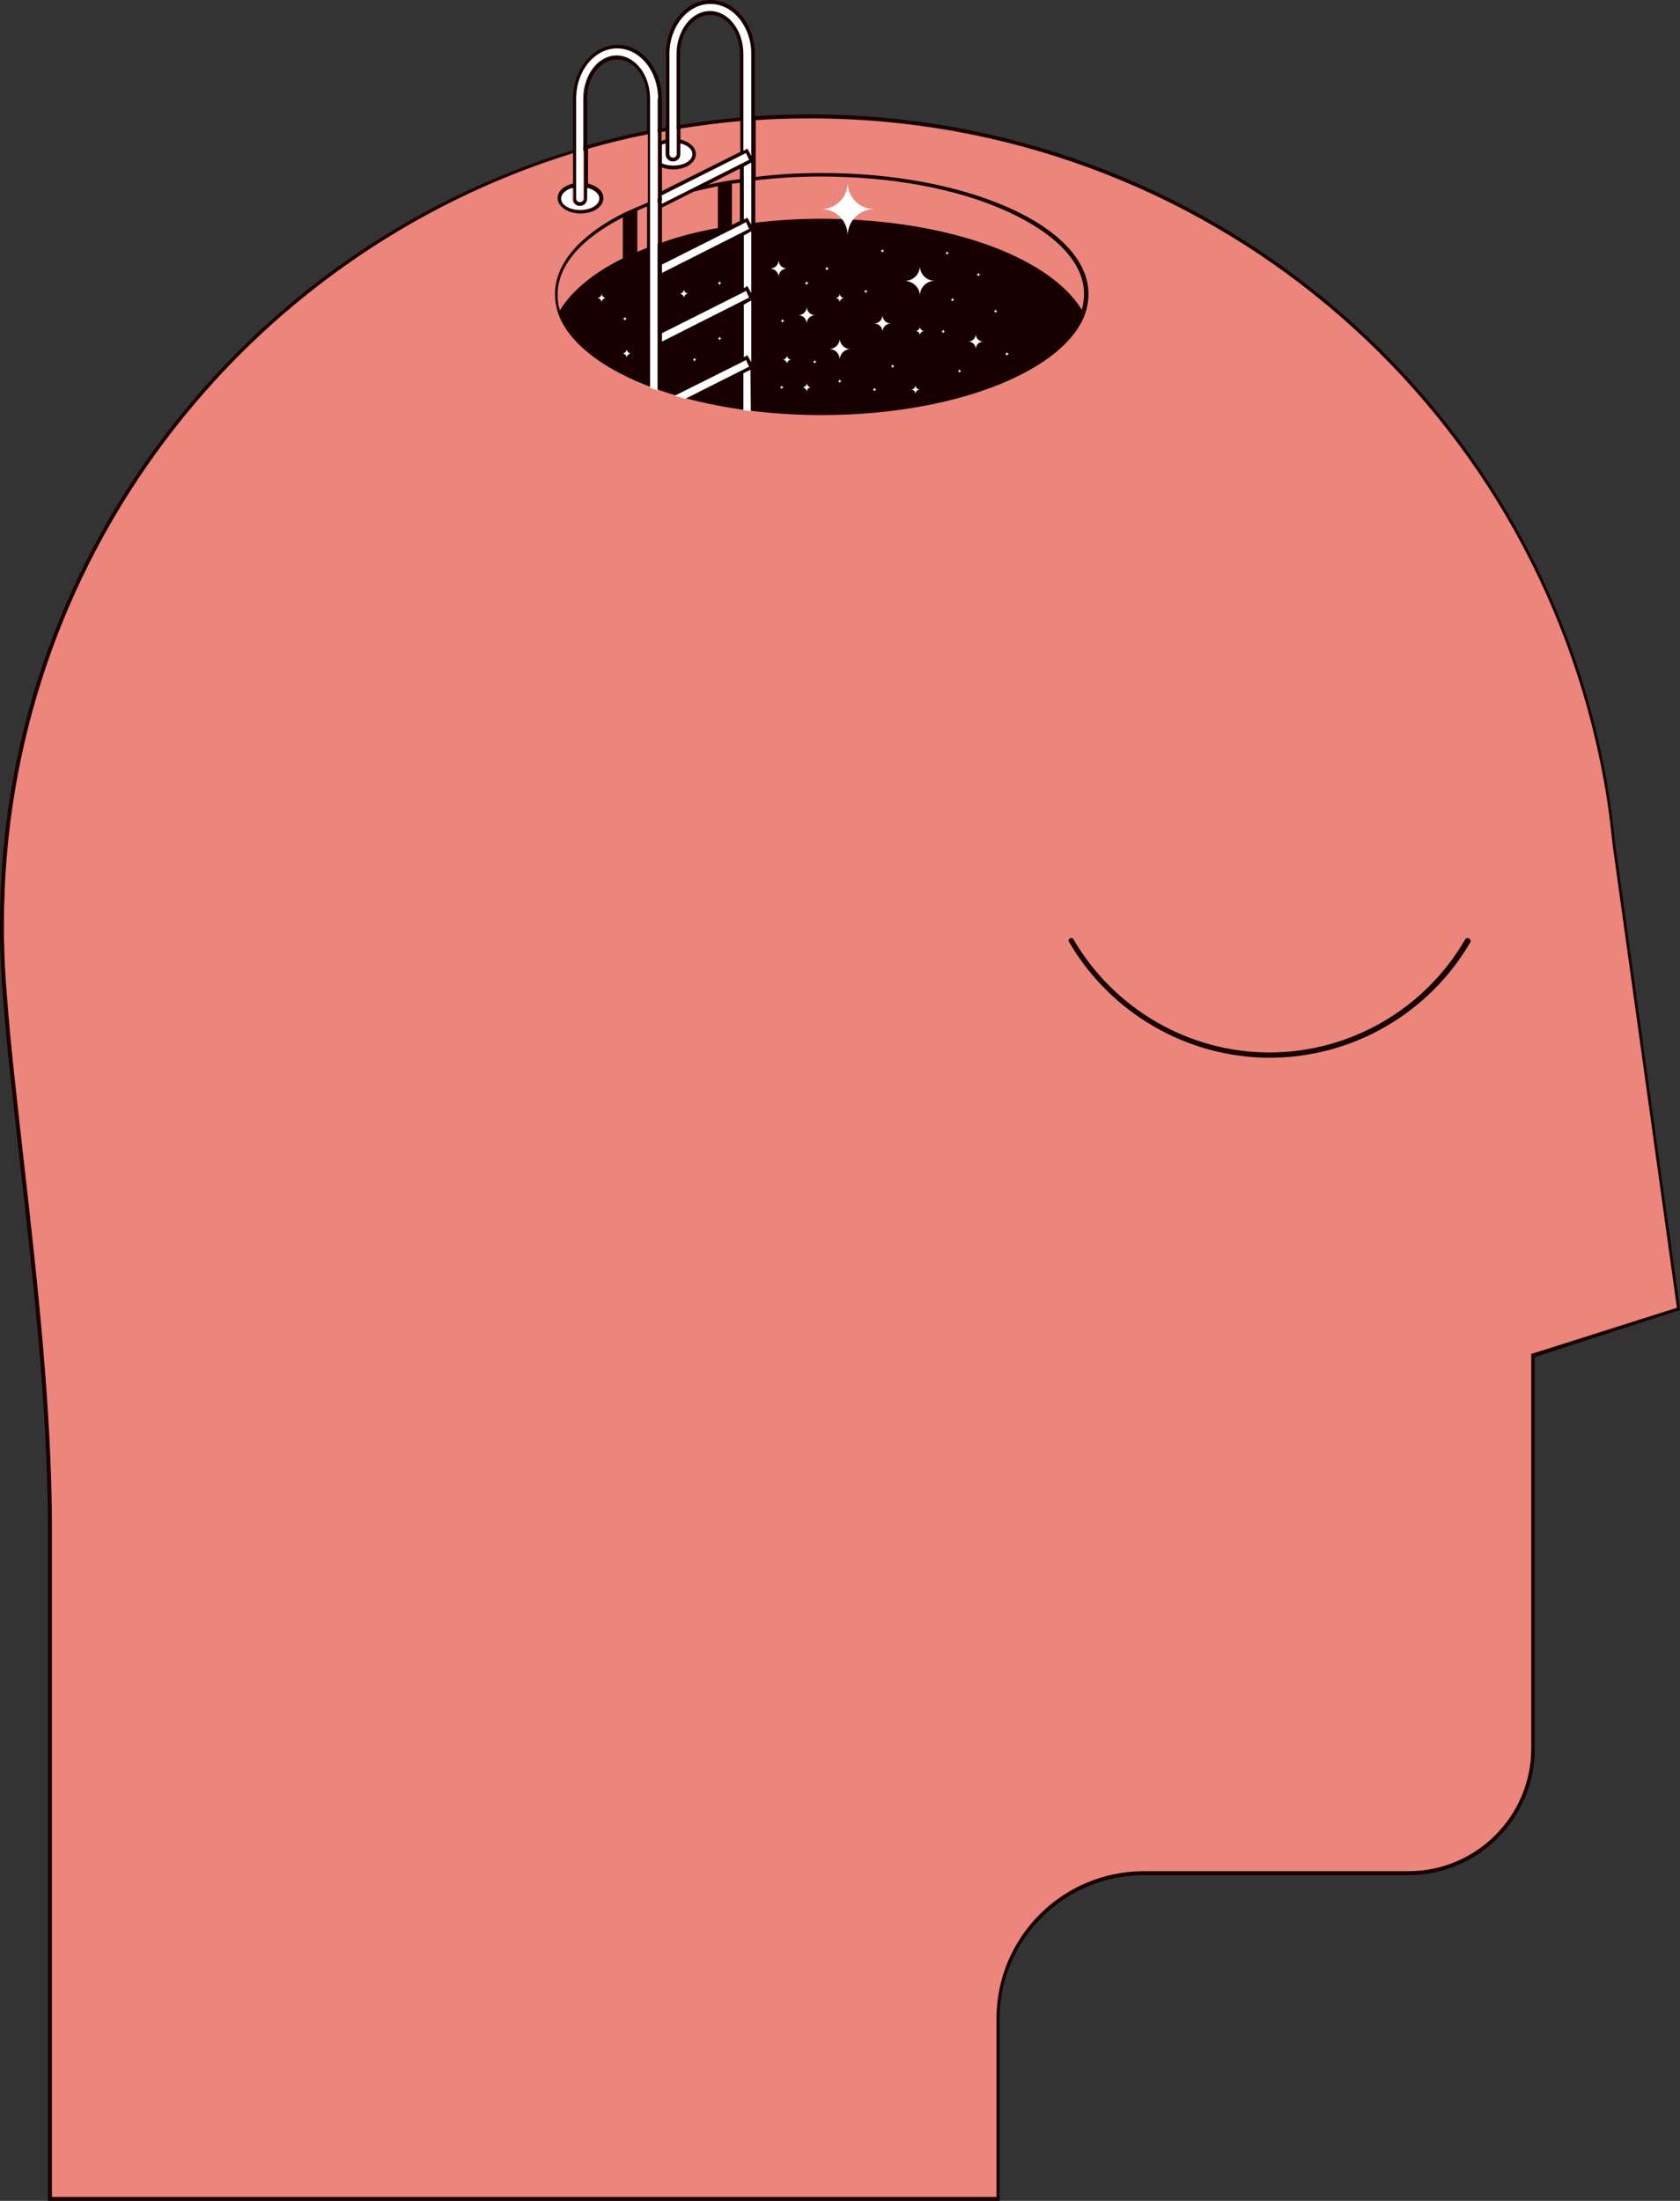 <?xml version="1.0" encoding="UTF-8" standalone="no"?><svg xmlns="http://www.w3.org/2000/svg" xmlns:xlink="http://www.w3.org/1999/xlink" fill="#000000" height="500" preserveAspectRatio="xMidYMid meet" version="1" viewBox="0.0 0.0 381.7 500.0" width="381.7" zoomAndPan="magnify"><rect x="0.0" y="0.0" width="381.7" height="500.0" fill="#333333" stroke="none"/><g id="change1_1"><path d="M259.9,425.5H320c15.6,0,28.3-12.7,28.3-28.3v-89.3l32.9-10.7l-14.6-105.4c-0.5-4.9-1.2-9.8-2-14.6 C348.9,89.8,272.9,26.4,184,26.4C82.8,26.4,0.4,108.8,0.4,210c0,1,0,2,0,3c0.1,4.6,0.3,9.2,0.7,13.6c0.8,11,2.3,23.7,3.8,37.2 c3,26.5,6.4,56.6,6.4,83.7v152.1h215.4v-40.9C226.8,440.4,241.6,425.5,259.9,425.5z" fill="#ec857c"/></g><g id="change2_1"><path d="M367,191.8c-0.5-4.9-1.2-9.8-2-14.6C349.2,89.6,273.1,26,184,26c-4.2,0-8.4,0.1-12.5,0.4V12.3 c0-6.8-4.5-12.3-10.1-12.3c-5.6,0-10.1,5.5-10.1,12.3v16.7c-0.3,0.1-0.6,0.1-0.9,0.2v-6.7c0-6.8-4.5-12.3-10.1-12.3 c-5.6,0-10.1,5.5-10.1,12.3v11.6C54.9,57.1,0,127.3,0,210c0,1,0,2,0,3c0.1,4.6,0.3,9.2,0.7,13.6c0.8,11,2.3,23.7,3.8,37.2 c3,26.5,6.4,56.6,6.4,83.6V500h216.2v-41.3c0-18,14.7-32.7,32.7-32.7H320c15.8,0,28.7-12.9,28.7-28.7v-89l33-10.7L367,191.8z M171.5,41c4.9-0.6,9.9-0.9,15-0.9c16.1,0,31.2,2.8,42.5,8c11.1,5.1,17.3,11.7,17.3,18.7c0,1.2-0.2,2.4-0.5,3.6 c-3.4-5.6-10.5-10.7-20.4-14.4c-10.9-4.1-24.7-6.3-38.8-6.3c-5.1,0-10.2,0.3-15,0.9V41z M235.5,61.8c-1-0.6-2.1-1.2-3.2-1.8 C233.4,60.6,234.5,61.2,235.5,61.8z M152.1,12.3c0-6.3,4.2-11.4,9.3-11.4c5.1,0,9.3,5.1,9.3,11.4v14.2c-0.6,0-1.1,0.1-1.7,0.1V12.3 c0-5.4-3.4-9.8-7.6-9.8c-4.2,0-7.6,4.4-7.6,9.8v16.2c-0.6,0.1-1.1,0.2-1.7,0.3V12.3z M169.1,49.8L169.1,49.8l-0.1-8.4 c0.5-0.1,1.1-0.1,1.7-0.2v9.5c-0.1,0-0.1,0-0.2,0l-0.3-0.5l-0.4-0.7L169.1,49.8z M169.6,50.8c-0.3,0-0.6,0.1-0.9,0.1l0.8-0.4 L169.6,50.8z M169,40.5v-2.7l1.6-0.8l0.1,0v3.3C170.1,40.4,169.5,40.5,169,40.5z M170.2,34.5l-0.4-0.7l-0.7,0.4l-0.1,0v-6.7 c0.6,0,1.1-0.1,1.7-0.1v8.1L170.2,34.5z M168.1,12.3v14.4c-4.6,0.4-9.1,1-13.6,1.7V12.3c0-4.9,3-8.9,6.8-8.9 C165.1,3.3,168.1,7.3,168.1,12.3z M152.1,29.6c0.6-0.1,1.1-0.2,1.7-0.3V35c0,0.5-0.4,0.8-0.8,0.8s-0.8-0.4-0.8-0.8V29.6z M150.3,30 c0.3-0.1,0.6-0.1,0.9-0.2v1.9c-0.3,0.1-0.6,0.2-0.9,0.3V30z M150.3,32.9c0.3-0.1,0.6-0.2,0.9-0.3V35c0,0.9,0.7,1.7,1.7,1.7 c0.9,0,1.7-0.7,1.7-1.7v-2.4c1.6,0.4,2.7,1.3,2.7,2.4c0,1.5-1.9,2.6-4.3,2.6c-1,0-1.9-0.2-2.6-0.5V32.9z M150.3,38 c0.8,0.3,1.6,0.5,2.6,0.5c2.9,0,5.2-1.5,5.2-3.5c0-1.5-1.4-2.8-3.5-3.3v-2.5c4.5-0.7,9-1.3,13.6-1.7v7l-17.8,8.9V38z M150.3,44.4 l19.1-9.6l0.7,1.5l-12.8,6.4c-2.5,0.6-4.8,1.3-7,2.1V44.4z M160.8,42l7.3-3.7v2.4C165.6,41,163.2,41.4,160.8,42z M168.1,41.5v8.7 l-1.8,0.9v-9.4C167,41.7,167.6,41.6,168.1,41.5z M150.3,45.7c1.1-0.4,2.2-0.7,3.3-1.1l-3.3,1.6V45.7z M150.3,47.2l7.4-3.7 c1.8-0.4,3.5-0.8,5.4-1.2v9.5c-4.5,0.8-8.8,1.9-12.7,3.3V47.2z M163.1,52.6L163.1,52.6c-0.7,0.1-1.3,0.3-2,0.4 C161.8,52.9,162.4,52.8,163.1,52.6z M131,22.4c0-6.3,4.2-11.4,9.3-11.4c5.1,0,9.3,5.1,9.3,11.4v6.8c-0.6,0.1-1.1,0.2-1.7,0.3v-7.2 c0-5.4-3.4-9.8-7.6-9.8c-4.2,0-7.6,4.4-7.6,9.8v10.9c-0.6,0.2-1.1,0.3-1.7,0.5V22.4z M147.8,56v-9.4c0.5-0.2,1.1-0.4,1.7-0.6v9.4 C148.9,55.6,148.4,55.8,147.8,56z M149.5,56.2L149.5,56.2c-0.5,0.2-1,0.4-1.5,0.6C148.5,56.6,149,56.4,149.5,56.2z M147.8,45.7V30.4 c0.6-0.1,1.1-0.2,1.7-0.3v15C148.9,45.3,148.4,45.5,147.8,45.7z M147,22.4v7.3c-4.6,0.9-9.1,2.1-13.6,3.3V22.4c0-4.9,3-8.9,6.8-8.9 C144,13.5,147,17.5,147,22.4z M131,34.7c0.6-0.2,1.1-0.3,1.7-0.5v10.9c0,0.5-0.4,0.8-0.8,0.8s-0.8-0.4-0.8-0.8V34.7z M131.8,46.8 c0.9,0,1.7-0.7,1.7-1.7v-2.4c1.6,0.4,2.7,1.3,2.7,2.4c0,1.5-1.9,2.6-4.3,2.6c-2.4,0-4.3-1.2-4.3-2.6c0-1.1,1.1-2,2.7-2.4v2.4 C130.1,46,130.9,46.8,131.8,46.8z M347.9,307.6v89.6c0,15.4-12.5,27.9-27.9,27.9h-60.1c-18.5,0-33.5,15-33.5,33.5v40.5H11.8V347.4 c0-27.1-3.4-57.2-6.4-83.7c-1.5-13.5-3-26.2-3.8-37.2c-0.4-4.4-0.6-9-0.7-13.6c0-1,0-2,0-3c0-82.3,54.5-152,129.3-175.1v6.9 c-2.1,0.5-3.5,1.7-3.5,3.3c0,1.9,2.3,3.5,5.2,3.5c2.9,0,5.2-1.5,5.2-3.5c0-1.5-1.4-2.8-3.5-3.3v-7.9c4.5-1.3,9-2.4,13.6-3.3V46 c-1.9,0.8-3.8,1.6-5.5,2.4l0,0v0c-9.7,4.9-15.6,11.3-15.6,18.4c0,1.9,0.4,3.8,1.2,5.6c0,0,0,0,0,0c5.7,12.5,30.1,21.9,59.4,21.9 s53.7-9.4,59.4-21.9c-0.8-1.8-2-3.5-3.5-5.1c-0.3-0.4-0.7-0.7-1-1.1c0.4,0.4,0.7,0.7,1,1.1c1.5,1.6,2.7,3.3,3.5,5.1 c0.8-1.8,1.2-3.7,1.2-5.6c0-15.2-27.1-27.5-60.6-27.5c-5.2,0-10.2,0.3-15,0.9V27.3c4.1-0.3,8.3-0.4,12.5-0.4 c88.7,0,164.5,63.3,180.2,150.5c0.9,4.8,1.5,9.7,2,14.6l14.6,105.1L347.9,307.6z M147,46.9v9.4c-0.7,0.3-1.5,0.6-2.2,0.9v-9.3 C145.5,47.5,146.3,47.2,147,46.9z M141.5,49.4v9.3c-6.7,3.3-11.6,7.4-14.3,11.8c-0.4-1.2-0.5-2.4-0.5-3.6 C126.7,60.4,131.9,54.3,141.5,49.4z M334.1,214c-9.4,16.2-26.8,26.3-45.6,26.3c-18.7,0-36.2-10.1-45.6-26.3 c-0.2-0.3-0.1-0.7,0.2-0.8c0.3-0.2,0.7-0.1,0.8,0.2c9.2,15.8,26.2,25.7,44.5,25.7c18.3,0,35.3-9.8,44.5-25.7 c0.2-0.3,0.6-0.4,0.8-0.2C334.1,213.4,334.2,213.7,334.1,214z" fill="#180000"/></g><g id="change3_1"><path d="M150.3,32.9c0.3-0.1,0.6-0.2,0.9-0.3V35c0,0.9,0.7,1.7,1.7,1.7c0.9,0,1.7-0.7,1.7-1.7v-2.4 c1.6,0.4,2.7,1.3,2.7,2.4c0,1.5-1.9,2.6-4.3,2.6c-1,0-1.9-0.2-2.6-0.5V32.9z M169,69.2v11.9l0.1,0l0.7-0.4l0.4,0.7l0.5,0.9v-14 l-0.1,0L169,69.2z M169,37.9v11.9l0.1,0l0.7-0.4l0.4,0.7l0.5,0.9V37l-0.1,0L169,37.9z M170.5,84l-1.6,0.8v8.4 c0.5,0.1,1.1,0.1,1.7,0.2L170.5,84L170.5,84z M169,53.5v11.9l0.1,0l0.7-0.4l0.4,0.7l0.5,0.9v-14l-0.1,0L169,53.5z M169.8,33.7 l0.4,0.7l0.5,0.9V12.3c0-6.3-4.2-11.4-9.3-11.4c-5.1,0-9.3,5.1-9.3,11.4V35c0,0.5,0.4,0.8,0.8,0.8s0.8-0.4,0.8-0.8V12.3 c0-5.4,3.4-9.8,7.6-9.8c4.2,0,7.6,4.4,7.6,9.8v21.9l0.1,0L169.8,33.7z M170.2,36.3l-0.7-1.5l-19.1,9.6v1.9L170.2,36.3z M170.2,52 l-0.7-1.5l-19.1,9.6v1.9L170.2,52z M170.2,67.6l-0.7-1.5l-19.1,9.6v1.9L170.2,67.6z M170.2,83.3l-0.7-1.5l-16.2,8.1 c0.8,0.2,1.6,0.5,2.4,0.7L170.2,83.3z M127.5,45.1c0,1.5,1.9,2.6,4.3,2.6c2.4,0,4.3-1.2,4.3-2.6c0-1.1-1.1-2-2.7-2.4v2.4 c0,0.9-0.7,1.7-1.7,1.7c-0.9,0-1.7-0.7-1.7-1.7v-2.4C128.6,43.1,127.5,44,127.5,45.1z M149.5,22.4c0-6.3-4.2-11.4-9.3-11.4 c-5.1,0-9.3,5.1-9.3,11.4v22.7c0,0.5,0.4,0.8,0.8,0.8s0.8-0.4,0.8-0.8V22.4c0-5.4,3.4-9.8,7.6-9.8c4.2,0,7.6,4.4,7.6,9.8v65.7 c0.5,0.2,1.1,0.4,1.7,0.6V22.4z M192.6,53.5c0-3.3,2.7-6,6-6c-3.3,0-6-2.7-6-6c0,3.3-2.7,6-6,6C189.9,47.5,192.6,50.2,192.6,53.5z M209,67.2c0-1.9,1.5-3.4,3.4-3.4c-1.9,0-3.4-1.5-3.4-3.4c0,1.9-1.5,3.4-3.4,3.4C207.5,63.9,209,65.4,209,67.2z M190.8,81.7 c0-1.3,1.1-2.4,2.4-2.4c-1.3,0-2.4-1.1-2.4-2.4c0,1.3-1.1,2.4-2.4,2.4C189.8,79.3,190.8,80.4,190.8,81.7z M221.7,79.3 c0-0.9,0.7-1.7,1.7-1.7c-0.9,0-1.7-0.7-1.7-1.7c0,0.9-0.7,1.7-1.7,1.7C221,77.6,221.7,78.4,221.7,79.3z M209,76.2c0-0.6,0.5-1,1-1 c-0.6,0-1-0.5-1-1c0,0.6-0.5,1-1,1C208.6,75.2,209,75.6,209,76.2z M208,89.5c0-0.6,0.5-1,1-1c-0.6,0-1-0.5-1-1c0,0.6-0.5,1-1,1 C207.6,88.5,208,89,208,89.5z M190.8,68.7c0-0.6,0.5-1,1-1c-0.6,0-1-0.5-1-1c0,0.6-0.5,1-1,1C190.4,67.7,190.8,68.2,190.8,68.7z M136.7,68.7c0-0.6,0.5-1,1-1c-0.6,0-1-0.5-1-1c0,0.6-0.5,1-1,1C136.2,67.7,136.7,68.2,136.7,68.7z M196.7,66.7 c0-0.3,0.2-0.5,0.5-0.5c-0.3,0-0.5-0.2-0.5-0.5c0,0.3-0.2,0.5-0.5,0.5C196.5,66.2,196.7,66.4,196.7,66.7z M177.8,73.4 c0-0.3,0.2-0.5,0.5-0.5c-0.3,0-0.5-0.2-0.5-0.5c0,0.3-0.2,0.5-0.5,0.5C177.6,72.9,177.8,73.2,177.8,73.4z M216.4,68.6 c0-0.3,0.2-0.5,0.5-0.5c-0.3,0-0.5-0.2-0.5-0.5c0,0.3-0.2,0.5-0.5,0.5C216.2,68.1,216.4,68.3,216.4,68.6z M228.8,80.9 c0-0.3,0.2-0.5,0.5-0.5c-0.3,0-0.5-0.2-0.5-0.5c0,0.3-0.2,0.5-0.5,0.5C228.6,80.5,228.8,80.7,228.8,80.9z M163.5,77.4 c0-0.3,0.2-0.5,0.5-0.5c-0.3,0-0.5-0.2-0.5-0.5c0,0.3-0.2,0.5-0.5,0.5C163.3,76.9,163.5,77.1,163.5,77.4z M215.2,58 c0-0.3,0.2-0.5,0.5-0.5c-0.3,0-0.5-0.2-0.5-0.5c0,0.3-0.2,0.5-0.5,0.5C215,57.5,215.2,57.7,215.2,58z M190.8,87.1 c0-0.3,0.2-0.5,0.5-0.5c-0.3,0-0.5-0.2-0.5-0.5c0,0.3-0.2,0.5-0.5,0.5C190.6,86.6,190.8,86.8,190.8,87.1z M185.1,82.7 c0-0.3,0.2-0.5,0.5-0.5c-0.3,0-0.5-0.2-0.5-0.5c0,0.3-0.2,0.5-0.5,0.5C184.9,82.2,185.1,82.4,185.1,82.7z M187.9,61.5 c0-0.3,0.2-0.5,0.5-0.5c-0.3,0-0.5-0.2-0.5-0.5c0,0.3-0.2,0.5-0.5,0.5C187.7,61.1,187.9,61.3,187.9,61.5z M202.8,83.7 c0-0.3,0.2-0.5,0.5-0.5c-0.3,0-0.5-0.2-0.5-0.5c0,0.3-0.2,0.5-0.5,0.5C202.6,83.2,202.8,83.4,202.8,83.7z M222.3,62.9 c0-0.3,0.2-0.5,0.5-0.5c-0.3,0-0.5-0.2-0.5-0.5c0,0.3-0.2,0.5-0.5,0.5C222.1,62.4,222.3,62.6,222.3,62.9z M198.7,89 c0-0.3,0.2-0.5,0.5-0.5c-0.3,0-0.5-0.2-0.5-0.5c0,0.3-0.2,0.5-0.5,0.5C198.4,88.5,198.7,88.7,198.7,89z M218,84.8 c0-0.3,0.2-0.5,0.5-0.5c-0.3,0-0.5-0.2-0.5-0.5c0,0.3-0.2,0.5-0.5,0.5C217.8,84.3,218,84.5,218,84.8z M214.3,75.8 c0-0.3,0.2-0.5,0.5-0.5c-0.3,0-0.5-0.2-0.5-0.5c0,0.3-0.2,0.5-0.5,0.5C214.1,75.3,214.3,75.5,214.3,75.8z M226.2,71.2 c0-0.3,0.2-0.5,0.5-0.5c-0.3,0-0.5-0.2-0.5-0.5c0,0.3-0.2,0.5-0.5,0.5C226,70.7,226.2,70.9,226.2,71.2z M183.3,64.8 c0-0.3,0.2-0.5,0.5-0.5c-0.3,0-0.5-0.2-0.5-0.5c0,0.3-0.2,0.5-0.5,0.5C183,64.4,183.3,64.6,183.3,64.8z M177.6,88.5 c0-0.3,0.2-0.5,0.5-0.5c-0.3,0-0.5-0.2-0.5-0.5c0,0.3-0.2,0.5-0.5,0.5C177.4,88,177.6,88.2,177.6,88.5z M142,72.9 c0-0.3,0.2-0.5,0.5-0.5c-0.3,0-0.5-0.2-0.5-0.5c0,0.3-0.2,0.5-0.5,0.5C141.8,72.5,142,72.7,142,72.9z M157.8,82.2 c0-0.3,0.2-0.5,0.5-0.5c-0.3,0-0.5-0.2-0.5-0.5c0,0.3-0.2,0.5-0.5,0.5C157.5,81.7,157.8,81.9,157.8,82.2z M163.5,64.8 c0-0.3,0.2-0.5,0.5-0.5c-0.3,0-0.5-0.2-0.5-0.5c0,0.3-0.2,0.5-0.5,0.5C163.3,64.4,163.5,64.6,163.5,64.8z M200.5,57.5 c0-0.3,0.2-0.5,0.5-0.5c-0.3,0-0.5-0.2-0.5-0.5c0,0.3-0.2,0.5-0.5,0.5C200.3,57,200.5,57.2,200.5,57.5z M178.8,82.7c0-0.6,0.5-1,1-1 c-0.6,0-1-0.5-1-1c0,0.6-0.5,1-1,1C178.4,81.7,178.8,82.2,178.8,82.7z M183.3,89c0-0.6,0.5-1,1-1c-0.6,0-1-0.5-1-1c0,0.6-0.5,1-1,1 C182.8,88,183.3,88.5,183.3,89z M142.4,81.3c0-0.6,0.5-1,1-1c-0.6,0-1-0.5-1-1c0,0.6-0.5,1-1,1C142,80.3,142.4,80.8,142.4,81.3z M155.4,67.7c0-0.6,0.5-1,1-1c-0.6,0-1-0.5-1-1c0,0.6-0.5,1-1,1C154.9,66.7,155.4,67.2,155.4,67.7z M183.3,73.5c0-1,0.8-1.9,1.9-1.9 c-1,0-1.9-0.8-1.9-1.9c0,1-0.8,1.9-1.9,1.9C182.4,71.6,183.3,72.5,183.3,73.5z M200.5,75.4c0-1,0.8-1.9,1.9-1.9 c-1,0-1.9-0.8-1.9-1.9c0,1-0.8,1.9-1.9,1.9C199.7,73.5,200.5,74.3,200.5,75.4z M176.9,62.9c0-1,0.8-1.9,1.9-1.9 c-1,0-1.9-0.8-1.9-1.9c0,1-0.8,1.9-1.9,1.9C176.1,61.1,176.9,61.9,176.9,62.9z" fill="#ffffff"/></g></svg>